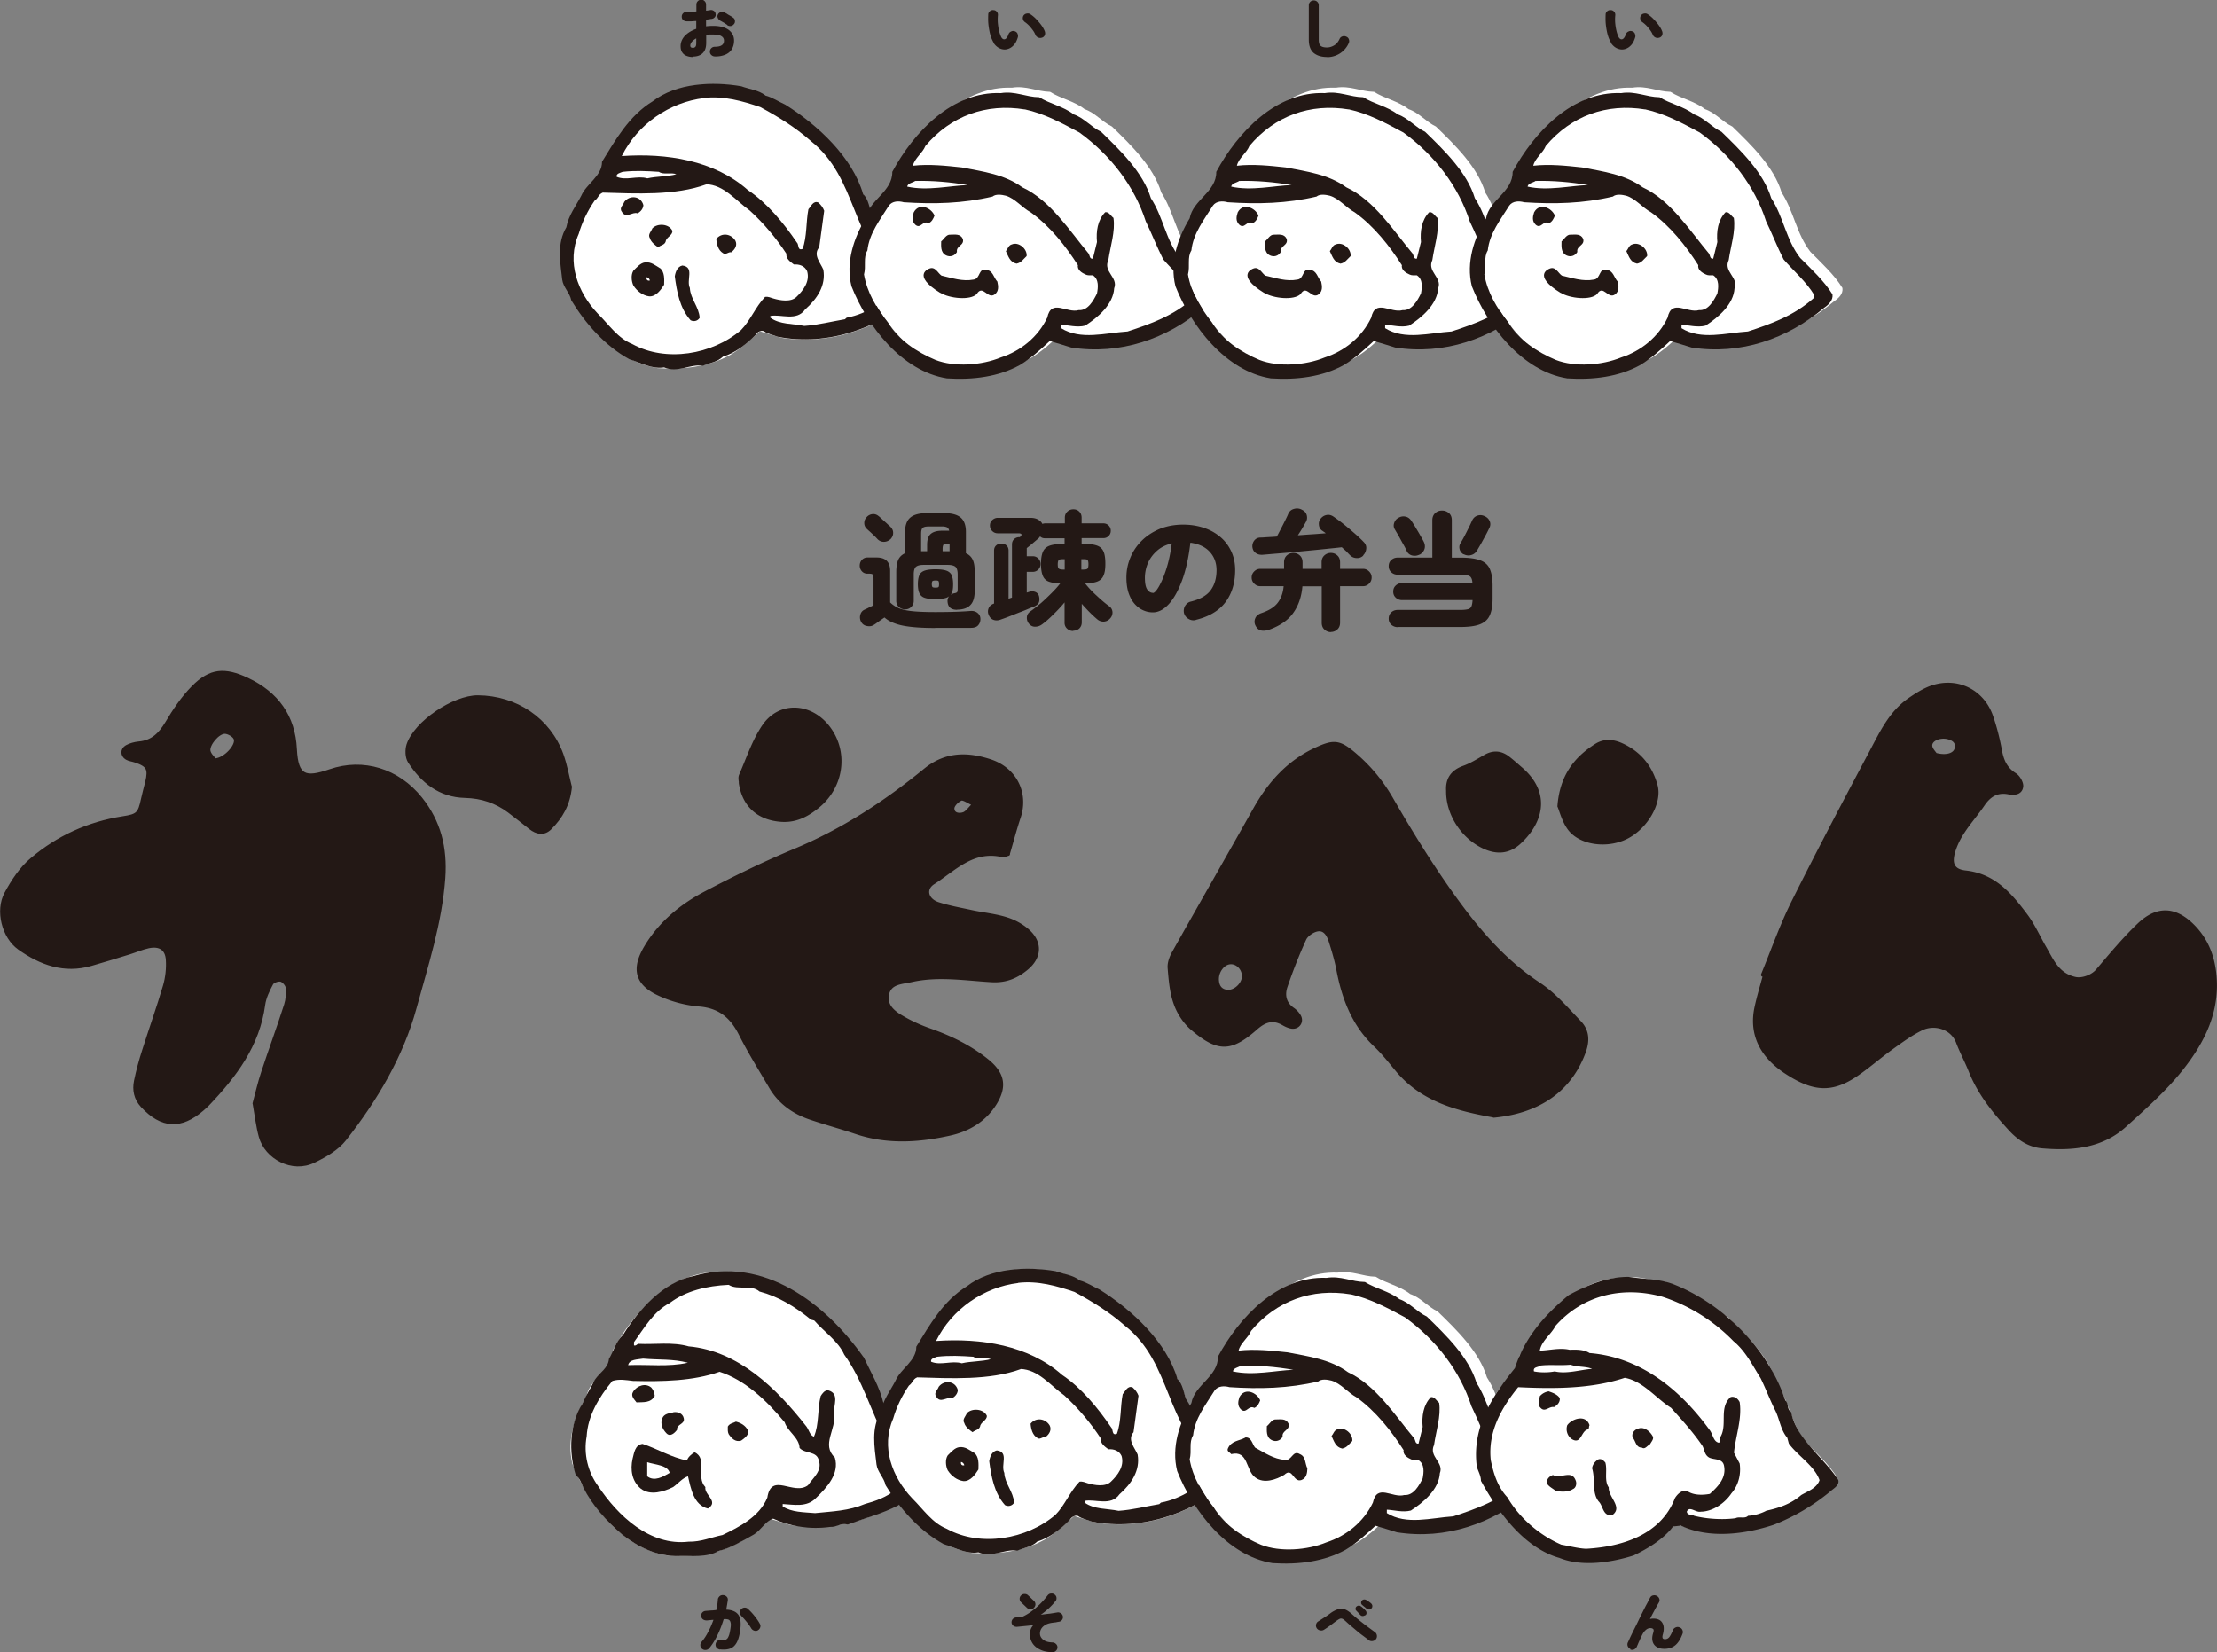 <svg id="_レイヤー_2" xmlns="http://www.w3.org/2000/svg" viewBox="0 0 155.96 116.23"><rect x="0" y="0" width="155.96" height="116.23" fill="#808080" stroke="none"/><defs><style>.cls-1{fill:#231815}.cls-4{fill:#fff}</style></defs><g id="_レイヤー_1-2"><path class="cls-1" d="M50.64 116.05a.38.38 0 01-.23-.13c-.06-.07-.08-.16-.07-.25s.06-.17.13-.23c.08-.06.16-.08.26-.07.1.01.18.01.25 0 .07 0 .13-.04.18-.09.05-.05.09-.14.13-.25.04-.12.07-.28.1-.48.03-.19.03-.33 0-.42-.02-.09-.07-.16-.15-.19-.08-.03-.19-.04-.33-.03-.12.39-.26.76-.44 1.13s-.37.67-.58.92c-.06.07-.14.11-.23.12s-.18-.01-.26-.07a.304.304 0 01-.13-.23c-.01-.09.01-.18.07-.25.17-.2.33-.43.47-.71.15-.27.27-.56.38-.86-.08 0-.16.01-.24.02-.08 0-.16.02-.23.02-.1 0-.18-.02-.26-.07a.304.304 0 01-.13-.23c-.01-.09.01-.18.07-.25.06-.07.14-.11.24-.12l.37-.03c.13 0 .25-.02.38-.03.03-.12.05-.25.07-.37.02-.12.03-.24.04-.36 0-.09.05-.17.12-.24a.33.33 0 01.25-.08c.1 0 .18.04.25.11s.09.15.08.25c-.03.21-.07.43-.11.66.41.02.69.14.85.36.15.22.2.56.14 1.03-.05.39-.13.7-.25.92-.12.22-.27.36-.46.43s-.43.09-.71.06zm2.69-1.36c-.08.05-.17.06-.27.03a.375.375 0 01-.21-.16c-.05-.09-.12-.19-.2-.3-.08-.11-.17-.21-.25-.31-.09-.1-.17-.19-.24-.26a.381.381 0 01-.11-.24c0-.09.02-.17.09-.24a.336.336 0 01.49-.01c.16.15.32.32.46.5s.27.36.36.53c.05.08.06.17.03.26s-.08.16-.17.2zm20.69 1.54c-.34 0-.62-.06-.86-.18-.23-.11-.41-.26-.53-.45-.12-.19-.18-.4-.18-.64s.08-.45.24-.63c-.23.03-.44.05-.65.07-.21.02-.38.04-.51.05-.09 0-.18-.02-.25-.08a.325.325 0 01-.12-.22c0-.09.02-.17.08-.24s.14-.11.23-.12c.14 0 .29-.02.44-.04.23-.11.46-.24.68-.41.22-.16.42-.34.61-.53s.35-.38.49-.56c.06-.08.13-.13.23-.14.1-.01.18 0 .26.06s.13.13.14.22 0 .18-.07.25c-.13.17-.28.33-.46.5-.18.16-.37.32-.57.46.23-.03.45-.06.65-.08.2-.03.37-.06.5-.08.09-.02.17 0 .25.05a.322.322 0 01.1.46c-.05.08-.12.12-.21.14-.07.01-.14.02-.21.04l-.25.03c-.22.03-.39.08-.52.16s-.22.17-.28.27c-.06.1-.09.22-.09.33 0 .18.08.32.23.44.15.12.37.18.65.19.1 0 .18.04.25.11a.325.325 0 01-.01.48c-.07.07-.15.1-.25.09zm-1.78-3.12l-.41-.39c-.07-.07-.1-.15-.1-.24s.03-.17.1-.24c.07-.07.15-.1.25-.1s.18.03.25.1l.41.39c.07.07.1.15.1.24s-.04.17-.1.24c-.07.07-.15.1-.25.1s-.18-.03-.25-.1zm24.06 2.28c-.15-.11-.32-.24-.51-.38s-.37-.3-.56-.46c-.19-.16-.37-.31-.53-.46-.11-.1-.19-.17-.26-.2a.233.233 0 00-.2 0c-.07.03-.16.09-.28.18-.15.11-.29.22-.43.32s-.27.19-.4.27c-.08.05-.17.06-.27.04a.362.362 0 01-.23-.15c-.05-.08-.07-.17-.05-.26.02-.09.07-.17.15-.22l.42-.27c.17-.11.32-.21.46-.32a2 2 0 01.52-.27c.16-.05.32-.04.47.01.16.06.32.17.5.33.16.14.33.29.52.44.19.15.38.3.58.45l.52.38c.08.06.12.13.14.23.01.09 0 .18-.06.26-.06.08-.13.12-.23.14-.1.02-.19 0-.27-.05zm-.26-1.76s-.1.06-.17.06-.12-.02-.17-.07c-.03-.03-.08-.08-.14-.15s-.12-.12-.16-.17a.148.148 0 01-.04-.13c0-.06.02-.11.07-.15a.26.26 0 01.14-.06c.06 0 .11 0 .15.04.05.03.11.08.18.14.07.06.12.12.17.17.04.05.06.1.06.17 0 .06-.03.12-.08.16zm.11-.44s-.08-.08-.16-.14-.13-.11-.18-.15a.226.226 0 01-.06-.13c0-.06.01-.11.05-.16.03-.04.07-.06.13-.08.05-.01.11 0 .16.02.05.03.12.07.19.12s.14.1.19.15c.04.05.07.1.07.16s-.01.12-.06.17c-.04.05-.09.08-.16.08s-.12-.01-.18-.06zm18.55 2.82a.354.354 0 01-.19-.19.335.335 0 010-.26c.06-.12.12-.26.2-.43s.17-.35.27-.55.2-.4.3-.61.2-.41.3-.61.19-.38.28-.54c.09-.17.16-.31.22-.42.04-.08.11-.14.21-.16s.18-.01.27.04c.08.05.14.11.17.21.03.09.01.18-.04.26a22.857 22.857 0 00-.62 1.15c.08-.02.15-.03.23-.03.31 0 .52.1.64.3s.13.47.04.8c-.04.13-.04.22-.02.27s.08.08.16.08c.06 0 .12-.01.18-.04s.12-.08.18-.18c.06-.09.13-.23.21-.42.03-.09.1-.15.19-.19.09-.04.18-.04.27 0 .09.03.16.09.2.18.04.09.05.18.01.27-.13.36-.3.63-.5.8s-.46.26-.78.26c-.21 0-.39-.04-.53-.13a.627.627 0 01-.29-.38c-.05-.17-.04-.37.04-.62.04-.13.04-.22 0-.26s-.1-.07-.2-.07c-.11 0-.22.04-.32.13-.11.09-.2.22-.29.41-.01.03-.04.08-.07.15-.04.07-.07.15-.11.24-.04.08-.07.16-.1.23s-.05.11-.06.14c-.04.09-.11.16-.19.2s-.18.05-.28 0z"/><path class="cls-4" d="M53.36 89.79c.77.49 1.69.64 2.43 1.22.71.23 1.24.9 1.92 1.21 1.35 1.31 2.93 2.84 3.48 4.64.86 1.32 1.04 2.91 2.03 4.18.74.75 1.69 1.62 2.25 2.54.05.41-.27.72-.58.93-2.58 2.17-5.86 3.32-9.27 2.78-.5-.15-1-.31-1.51-.46-.67.62-1.3 1.2-2.08 1.67-1.49.83-3.29 1.05-5.1.93-3.16-.51-5.57-3.66-6.66-6.44-.42-1.67.16-3.37.99-4.75.22-1.29 1.87-1.84 1.85-3.24 1.49-2.76 4.2-5.64 7.59-5.51 1-.16 1.75.27 2.67.29"/><path class="cls-1" d="M60.75 95.46c.5 1.08 1.13 2.1 1.4 3.26.38.49.44 1.12.76 1.64.71 1.21 2.03 2 2.74 3.21-.11.78-.87 1.08-1.4 1.57-.31.25-.78.43-1.05.76-1.13.59-2.36.91-3.56 1.35-.49-.12-.79.2-1.23.17-1.43.2-2.83-.03-4.02-.58-.51.14-.86.81-1.35 1.11-.81.45-1.6.96-2.51 1.17-.79.47-1.9.32-2.79.35-1.48.04-2.81-.6-3.97-1.51-1.09-.93-2.1-2.05-2.74-3.32-.14-.31-.23-.63-.53-.87-.51-1.63-.43-3.6.47-5.02.25-.58.6-1.12.88-1.69.37-.53.93-.81.99-1.46.34-.57.47-1.21.99-1.69 1.12-1.81 2.86-3.72 4.96-4.14 4.93-1.43 9.27 1.91 11.96 5.71m-9.5-5.09c-1.52.07-3 .42-4.14 1.28-1.13.59-1.8 1.77-2.51 2.75v.23c.14.05.2-.07.29-.11 1.18.06 2.41-.15 3.56.18 3.47.31 6.17 2.93 8.29 5.65.17.24.24.62.52.7.37-.86.24-1.94.47-2.85.11-.18.28-.43.53-.41.83.23.36 1.05.41 1.64.19 1.1-.92 2.17.06 3.09.34 1.13-.55 2.1-1.34 2.86-.64.66-1.56.45-2.33.41v.17c.65.42 1.47.4 2.28.47 1.27-.13 2.37-.16 3.5-.64.77-.21 1.52-.48 2.16-1 .43-.48 1.35-.48 1.35-1.28l-2.04-2.28c-1.06-1.95-1.6-4.12-2.92-5.95-.43-.96-1.4-1.59-2.11-2.4l-.23-.06c-1.11-.91-2.29-1.63-3.62-1.98-.57-.51-1.53-.08-2.15-.46m-6.04 5.18c-.39.07-.97.04-1.05.46 1.39-.06 2.83.14 4.2-.17-1.05-.28-2.03-.19-3.15-.29m5.37.93c-1.85.65-4.01.69-6.07.64-.51-.06-.96-.15-1.46 0-.96 1.16-1.73 2.46-1.81 3.9-.23 1.23.09 2.52.81 3.5 1.38 2.08 3.64 4.23 6.36 3.91.88.02 1.6-.31 2.39-.47 1.18-.57 2.6-1.29 3.15-2.63.28-1.84 1.85-.11 2.86-.87.36-.53 1.02-1.02.76-1.75-.14-.67-.95-.45-1.35-.87-.03-.74-.84-1.15-1.05-1.81-1.28-1.55-2.81-2.99-4.6-3.56m-6.06 1.41c-.19.29.07.53.24.75.48-.03 1 .06 1.28-.46-.02-.22-.1-.42-.24-.58-.39-.34-1-.16-1.28.29m2.8 1.46c-.28.06-.62.09-.75.41-.16.39.02.77.29 1.05.26.28.57 0 .75-.24-.05-.41.58-.38.47-.82-.07-.33-.42-.48-.76-.41m4.44.65c-.19.11-.44.11-.58.35 0 .19-.02.37.06.53.19.28.46.59.88.46.23-.16.62-.45.46-.75-.17-.32-.49-.5-.81-.58"/><path class="cls-1" d="M48.33 102.75c.06-.24.32-.45.53-.58.95.44.07 1.74.76 2.45-.09.56.98 1.01.18 1.51-1-.24-1.2-1.41-1.4-2.27-.4.13-.69.51-1.05.76-.65.32-1.6.63-2.27.11-.63-.52-.75-1.33-.58-2.1.11-.4.16-.98.7-1.05 1.07.35 2.02.96 3.15 1.17m-2.82.12v.99c.51.4 1.13.02 1.58-.24-.13-.55-1.03-.57-1.58-.75"/><path class="cls-4" d="M74.79 89.61c.77.49 1.69.64 2.43 1.21.71.23 1.24.9 1.92 1.22 1.35 1.31 2.93 2.84 3.48 4.64.86 1.32 1.04 2.91 2.03 4.18.74.75 1.69 1.62 2.26 2.54.05.41-.27.73-.58.93-2.58 2.18-5.86 3.32-9.27 2.78-.5-.15-1-.3-1.5-.46-.67.62-1.3 1.2-2.08 1.67-1.49.83-3.29 1.05-5.1.93-3.16-.51-5.57-3.66-6.67-6.44-.42-1.67.16-3.37.99-4.75.23-1.3 1.88-1.84 1.85-3.24 1.49-2.76 4.19-5.64 7.59-5.51 1-.16 1.75.27 2.67.29"/><path class="cls-1" d="M75.95 90.08c.5.13.93.43 1.4.64 2.3 1.44 4.73 3.71 5.48 6.3.39.36.42.97.64 1.46.45.63.5 1.42.99 2.04.93 1 1.82 1.87 2.51 2.97l-.12.35c-2.7 2.63-6.54 3.9-10.03 3.21-.33-.13-.7-.19-.99-.4-.26-.07-.48.11-.58.29-.62.62-1.42 1.26-2.28 1.51-.4.39-.93.43-1.4.64-.92-.13-1.79.52-2.74.12-.88.14-1.66-.34-2.45-.58-1.7-.93-3.09-2.51-4.08-4.14-.11-.54-.57-.92-.64-1.46-.15-1.26-.38-2.54.29-3.68.15-.83.67-1.49 1.05-2.22.36-.84 1.47-1.39 1.46-2.39.93-1.51 1.9-3.24 3.56-4.25 1.68-1.3 4.23-1.41 6.24-1.06.57.21 1.2.26 1.69.64m-4.32.19c-2.41.29-4.66 1.82-5.78 4.08 3.16-.22 6.51.3 8.87 2.39 1.34.89 2.54 2.35 3.44 3.68.17.14.03.61.41.46.32-.86.23-1.88.41-2.79.18-.19.34-.63.7-.47.19.17.33.36.41.58l-.35 2.57c-.46.53.09 1.09.29 1.57.19 1.12-.43 2.05-1.28 2.8-.6.86-1.71.31-2.45.46v.12c.67.49 1.58.41 2.39.58.99-.07 1.91-.31 2.86-.47l.12-.11c1.5-.27 2.71-1.22 3.96-2.1.13-.36-.23-.51-.35-.76-3.33-2.55-2.82-6.95-6.13-9.57-1.11-.98-2.32-1.72-3.56-2.39-1.24-.42-2.56-.8-3.97-.64m-3.14 5.2c-.9-.06-1.67-.1-2.56 0-.16.07-.47.12-.42.35.68.29 1.44-.1 2.16.11.66-.15 1.43-.12 2.04-.29-.37-.15-.89.06-1.23-.17m3.34.87c-2.18.8-4.97.65-7.29.58-.32.14-.29.37-.58.58-.49.72-.87 1.5-1.11 2.33-.87 1.98-.07 4.12 1.34 5.6.79.78 1.4 1.73 2.44 2.15 2.35 1.29 5.61.75 7.64-.99.67-.68 1-1.61 1.69-2.33.23-.04.39.06.58.11.47.14 1.23.28 1.63-.11.48-.46.96-1.09.75-1.81-.17-.37-.54-.5-.93-.47-.24-.18-.58-.41-.53-.76-.7-1.07-1.57-2.12-2.57-3.03-.99-.71-1.82-1.82-3.09-1.86m-5.74 1.24c-.06.23-.38.43-.18.7.28.53.77-.02 1.11.12.22-.11.4-.33.41-.58-.18-.66-.97-.72-1.34-.23m1.98 1.85c-.08.23-.35.45-.18.71.07.26.36.49.58.64.17-.16.45-.15.53-.41.03-.3.5-.43.47-.75-.23-.5-1.05-.55-1.4-.18m4.48.75c.03.38.14.79.47.99.19.16.36-.1.58-.06.27-.2.45-.51.29-.82-.29-.48-.96-.6-1.35-.11m-2.37 1.87c-.35.08-.48.45-.53.76.14 1.05.34 2.23 1.11 3.09.22.12.5.06.64-.17-.05-.78-.65-1.33-.69-2.1-.27-.57.35-1.47-.53-1.58"/><path class="cls-1" d="M68.54 102.21c.34.28.3.8.29 1.17-.22.35-.57.85-1.05.82-.45-.06-.85-.36-1.11-.76-.14-.29-.19-.76 0-1.05.25-.24.49-.54.82-.58.43-.05.73.22 1.05.41m-.93.63c-.05.16.07.29.23.23-.05-.14-.1-.19-.23-.23"/><path class="cls-4" d="M96.78 89.82c.77.49 1.69.64 2.43 1.22.71.23 1.24.9 1.92 1.22 1.35 1.31 2.93 2.84 3.47 4.64.86 1.32 1.04 2.91 2.03 4.18.74.75 1.69 1.62 2.25 2.54.06.41-.26.72-.58.93-2.57 2.17-5.86 3.32-9.27 2.78-.5-.15-1-.31-1.51-.46-.67.62-1.3 1.2-2.08 1.67-1.49.83-3.29 1.05-5.1.93-3.15-.51-5.57-3.66-6.67-6.44-.42-1.67.16-3.37.99-4.75.22-1.3 1.87-1.84 1.85-3.24 1.49-2.76 4.19-5.64 7.59-5.51 1-.16 1.75.27 2.67.29"/><path class="cls-1" d="M96 90.18c.78.49 1.7.64 2.45 1.22.71.24 1.25.91 1.92 1.22 1.36 1.32 2.95 2.86 3.5 4.67.87 1.33 1.04 2.93 2.04 4.21.75.75 1.7 1.63 2.27 2.56.06.41-.27.73-.58.94-2.59 2.19-5.9 3.34-9.33 2.8-.5-.16-1-.31-1.51-.46-.67.62-1.31 1.21-2.1 1.69-1.5.83-3.31 1.06-5.14.94-3.18-.51-5.61-3.69-6.71-6.48-.42-1.68.16-3.4 1-4.78.23-1.3 1.89-1.86 1.87-3.27 1.5-2.78 4.22-5.68 7.64-5.54 1-.16 1.76.28 2.69.29m-1 .87c-2.72-.45-5.22.45-7 2.57-.2.5-.76.86-.88 1.39 1.15-.13 2.33 0 3.44.12 1.49.29 3.02.49 4.26 1.4 1.97.91 3.33 3.07 4.67 4.67.07.12.06.39.29.35l.29-1.17c-.07-.74.04-1.55.58-2.1.26-.04.39.26.58.4.14.95-.22 1.99-.36 2.97-.39.81.71 1.22.41 1.98-.07 1.14-1.14 2.05-2.04 2.63-.57.15-1.2-.04-1.69-.06v.24c1.38.86 3.11.33 4.67.23 1.64-.53 3.25-1.12 4.61-2.33l.06-.23c-.57-.95-1.44-1.68-2.16-2.51-.45-.88-.8-1.8-1.23-2.68-.79-2.45-2.45-4.64-4.67-6.25-1.23-.66-2.46-1.33-3.85-1.63m-7.68 5.02c-.19.14-.54.16-.58.41 1.42.32 3.01-.07 4.25-.11-1.2-.21-2.49-.32-3.67-.29m6.36 1.05c-.28-.07-.7-.14-.94.06-2.08.49-4.12.54-6.24.4-.35-.1-.81-.1-1.05.24-.62 1-1.38 1.94-1.51 3.15-.31.51-.08 1.09-.24 1.69.22 1.27.87 2.36 1.69 3.38.7 1.22 2.07 2.1 3.33 2.63 1.35.53 3.27.38 4.6-.17 1.39-.45 2.62-1.43 3.27-2.8.29-1.37 1.37-.29 2.21-.53.66.05 1.05-.69 1.29-1.17.08-.42.15-1-.29-1.28-.19 0-.37.02-.52-.06-.23-.1-.6-.32-.53-.65-.86-1.34-1.95-2.74-3.32-3.72-.61-.33-1.09-.97-1.75-1.17m-6.48 1.16c-.1.3-.16.62.12.88.38.31.51-.34.93-.12.22-.09.33-.32.41-.53-.22-.55-1.08-.94-1.46-.23m2.57 1.57c-.29-.03-.46.35-.64.47 0 .3-.07.79.35.99.27.13.59.05.76-.24-.08-.45.55-.45.41-.93-.18-.37-.54-.29-.88-.29m4.31.7c-.22.07-.27.32-.4.47.18.37.28.78.75.88.34-.07.45-.29.71-.53.06-.51-.57-1.04-1.05-.82m-6.48.58c-.42.23-.99.22-1.22.76-.1.21.14.27.23.4 1.22-.29 1.01 1.14 1.69 1.64.61.47 1.48.15 2.04-.18.61-.58.62.58 1.22.36.35-.14.4-.49.41-.82-.18-.33-.09-.82-.53-1-.51-.31-.56.49-1.05.41-.8-.06-1.43-.51-2.1-.87-.2-.24-.25-.76-.7-.71"/><path class="cls-4" d="M117.15 90.18c.78.49 1.69.64 2.43 1.22.71.23 1.24.9 1.92 1.22 1.35 1.31 2.93 2.84 3.48 4.64.86 1.32 1.04 2.92 2.03 4.18.74.75 1.69 1.62 2.25 2.54.05.41-.27.73-.58.93-2.58 2.17-5.86 3.31-9.28 2.78-.5-.15-1-.31-1.5-.46-.67.62-1.31 1.2-2.09 1.67-1.49.83-3.29 1.06-5.1.93-3.16-.51-5.57-3.66-6.67-6.44-.42-1.67.16-3.37.99-4.75.23-1.3 1.87-1.84 1.85-3.24 1.49-2.76 4.19-5.64 7.59-5.51 1-.16 1.75.27 2.67.29"/><path class="cls-1" d="M117.6 90.3c3.55 1.35 6.81 4.6 7.99 8.22.26.22.09.62.41.82.36 1.9 2.31 3.2 3.32 4.78.1.39-.36.61-.58.82a14.622 14.622 0 01-3.96 2.33c-2.02.67-4.54 1-6.54.06l-.53.06c-.77.96-1.79 1.55-2.79 2.04-1.55.49-3.61.82-5.2.18-2.5-.71-4.32-3.2-5.54-5.43 0-.36-.19-.66-.29-.99-.36-2.76 1.06-4.93 2.68-6.94.66-2.06 1.98-3.65 3.79-5.14 1.29-.69 2.69-1.29 4.2-1.28 1.01.15 2.09.14 3.03.47m4.38 4.08a12.331 12.331 0 00-5.02-3.15c-2.83-.78-5.6-.11-7.52 2.04-.31.61-.99 1.06-1.11 1.75.7-.02 1.4-.22 2.1-.06.5-.02 1.01-.02 1.4.23 3.51.28 6.32 2.48 8.46 5.43.22.29.25.81.64.88.11-.08.04-.24.07-.35.58-.87-.11-2.09.75-2.86.3-.09.53.13.64.35.18 1.17-.28 2.37-.4 3.56l.4.76c.11.75-.08 1.53-.58 2.1-.49.73-1.34 1.28-2.15 1.29-.37.08-.8-.44-.99 0 .05.27.35.19.52.29.9.23 2.02.29 2.91.17.26-.14.66.06.88-.17.46-.03.9-.15 1.29-.36.89-.19 1.74-.48 2.45-1.1.46-.27 1.1-.48 1.29-1.05-.36-1.01-1.51-1.69-2.16-2.57l-.11-.41c-.46-.54-.53-1.25-.82-1.87-.39-.76-.68-1.56-1.06-2.33-.56-.87-.99-1.81-1.86-2.56m-11.51 1.62c-.75.07-1.43-.02-2.11.06-.15.14-.54.07-.46.41.45.09 1.01.09 1.46 0 .84.2 1.8-.12 2.63-.18-.47-.19-1.04-.11-1.51-.29m3.78.93c-2.28.75-4.83.78-7.47.65-1.17 1.44-2.14 3.13-1.93 5.13.2.96.48 1.88 1.17 2.62.86 1.48 2.29 2.68 3.79 3.33.58.1 1.21.27 1.75.29 2.52-.14 5.26-.98 6.25-3.57.17-.27.45-.55.82-.52.44.33 1.09.33 1.63.23.53-.48 1.18-1.1 1-1.98-.1-.54-.7-.4-1.05-.58-.34-.2-.31-.54-.47-.82-.65-.96-1.42-1.8-2.21-2.68-1.02-.63-1.98-1.9-3.27-2.11m-5.32.95c-.24.04-.46.14-.64.35-.03.29-.2.57.06.82.31.33.59-.13.94-.06.22-.12.45-.35.4-.64-.16-.24-.48-.37-.76-.46m1.29 2.38c-.12.36.02.79.35.99.65.37.62-.61 1.11-.7.1-.07.05-.21.11-.29-.26-.81-1.27-.44-1.57 0m5.01.23c-.25.06-.52.32-.4.64.21.24.22.71.64.7.22.16.39-.15.58-.24.09-.18.3-.38.17-.58-.2-.35-.61-.66-.99-.52m-2.8 2.16c-.24.13-.43.37-.46.64.24.75-.04 1.7.46 2.33.33.31.3 1.13 1 .93.69-.55-.32-1.23-.29-1.92-.34-.48-.08-1.21-.24-1.75-.13-.14-.26-.28-.47-.23m-3.21 1.11c-.24.07-.52.32-.4.64.17.22.39.31.58.47.39.09.89.1 1.22-.12.23-.09.29-.42.18-.64-.29-.73-1.05-.06-1.58-.35M48.73 4.01c-.16 0-.3-.03-.43-.08s-.23-.13-.31-.25-.11-.26-.11-.44c0-.26.1-.5.29-.71.2-.21.47-.38.81-.5v-.55c-.12 0-.24.02-.35.02h-.32c-.1 0-.18-.03-.25-.09s-.1-.14-.1-.24.03-.17.1-.24.15-.1.25-.1.21 0 .33-.01c.12 0 .24 0 .35-.02V.32c0-.09.03-.17.1-.24.07-.07.15-.1.24-.1s.18.03.24.1c.07.07.1.15.1.24v.43s.1-.01.15-.02c.05 0 .09-.01.13-.02.1-.02.18 0 .26.05s.12.12.13.21c.02.09 0 .18-.06.24-.06.07-.13.11-.23.12-.06 0-.12.02-.18.03-.06 0-.13.02-.2.02v.47c.16-.02.33-.03.5-.03.3 0 .56.04.78.12.22.08.39.2.51.36s.18.34.18.56c0 .24-.06.44-.16.61-.11.17-.27.3-.47.38s-.44.13-.72.12c-.1 0-.18-.04-.25-.1a.325.325 0 01-.1-.24c0-.09.03-.17.1-.24.07-.07.15-.1.25-.1.43 0 .64-.14.64-.43 0-.14-.06-.24-.19-.32-.13-.08-.32-.11-.58-.11h-.25c-.08 0-.16.01-.23.03V3c0 .34-.08.58-.25.74-.16.16-.4.24-.69.24zm0-.64c.07 0 .13-.02.18-.07.05-.04.07-.14.07-.28V2.7c-.13.07-.23.15-.31.24-.07.09-.11.18-.11.27 0 .05.02.09.04.11.03.03.07.04.12.04zm2.44-1.61c-.07-.05-.15-.1-.24-.16l-.25-.14a.414.414 0 01-.18-.19.275.275 0 010-.25.32.32 0 01.21-.17c.09-.02.18-.02.26.03.06.03.13.06.2.11s.15.09.22.13c.07.04.13.08.18.12.08.05.12.12.13.21.01.09 0 .17-.07.25-.06.07-.13.12-.22.13a.361.361 0 01-.25-.06zM69.9 3a2.25 2.25 0 01-.23-.54c-.06-.21-.1-.44-.13-.68s-.03-.5-.02-.76c0-.09.04-.17.11-.23s.15-.09.25-.08c.1 0 .18.04.24.11s.09.15.08.25c-.02.21-.02.41 0 .6.02.2.05.37.09.53.04.16.09.29.14.4.07.13.16.19.26.16s.18-.14.25-.34c.03-.09.09-.16.18-.2.09-.05.17-.05.27-.02.09.03.16.09.19.17s.05.17.02.26c-.08.26-.18.45-.33.59a.87.87 0 01-.47.25c-.17.03-.33 0-.5-.08-.16-.08-.3-.21-.41-.38zm3.4-.35c-.09.03-.18.03-.27-.01a.354.354 0 01-.19-.19c-.04-.1-.1-.21-.18-.32s-.17-.22-.26-.32c-.1-.1-.19-.18-.29-.25a.344.344 0 01-.1-.48c.06-.07.13-.12.23-.13.09-.02.18 0 .26.06.15.1.29.22.42.36s.25.28.35.42c.1.14.18.28.23.42.03.09.03.17 0 .26a.3.3 0 01-.2.18zm20.06 1.36c-.41 0-.72-.1-.95-.29-.22-.19-.34-.5-.34-.92V.37c0-.09.03-.17.1-.24.07-.07.15-.1.25-.1s.18.03.25.1.1.15.1.24V2.8c0 .2.04.34.13.42.09.08.24.12.45.12.17 0 .33-.05.49-.14.16-.09.3-.25.4-.47.04-.09.11-.14.2-.17.09-.03.18-.02.27.02.09.04.15.1.18.19s.03.17-.01.26a1.635 1.635 0 01-.9.87c-.2.08-.41.12-.63.12zM113.33 3a2.25 2.25 0 01-.23-.54c-.06-.21-.1-.44-.13-.68s-.03-.5-.02-.76c0-.09.04-.17.11-.23s.15-.09.25-.08c.1 0 .18.04.24.11s.09.15.08.25c-.02.21-.02.41 0 .6.02.2.05.37.09.53.04.16.09.29.14.4.07.13.16.19.26.16s.18-.14.25-.34c.03-.09.09-.16.18-.2.09-.05.17-.05.27-.02.09.03.16.09.19.17s.05.17.02.26c-.08.26-.18.45-.33.59a.87.87 0 01-.47.25c-.17.03-.33 0-.5-.08-.16-.08-.3-.21-.41-.38zm3.4-.35c-.09.03-.18.03-.27-.01a.354.354 0 01-.19-.19c-.04-.1-.1-.21-.18-.32s-.17-.22-.26-.32c-.1-.1-.19-.18-.29-.25a.344.344 0 01-.1-.48c.06-.07.13-.12.23-.13.09-.02.18 0 .26.06.15.1.29.22.42.36s.25.28.35.42c.1.14.18.28.23.42.03.09.03.17 0 .26a.3.3 0 01-.2.18z"/><path class="cls-4" d="M52.68 6.26c.77.49 1.69.64 2.43 1.21.71.23 1.24.9 1.92 1.22 1.35 1.31 2.93 2.84 3.48 4.64.86 1.32 1.04 2.91 2.03 4.18.74.75 1.69 1.62 2.26 2.54.05.41-.27.73-.58.93-2.58 2.18-5.86 3.32-9.27 2.78-.5-.15-1-.3-1.5-.46-.67.62-1.3 1.2-2.08 1.67-1.49.83-3.29 1.05-5.1.93-3.16-.51-5.57-3.66-6.67-6.44-.42-1.67.16-3.37.99-4.75.23-1.3 1.88-1.84 1.85-3.24 1.49-2.76 4.19-5.64 7.59-5.51 1-.16 1.75.27 2.67.29"/><path class="cls-1" d="M53.84 6.72c.5.13.93.43 1.4.64 2.3 1.44 4.73 3.71 5.48 6.3.39.36.42.97.64 1.46.45.63.5 1.42.99 2.04.93 1 1.82 1.87 2.51 2.97l-.12.35c-2.7 2.63-6.54 3.9-10.03 3.21-.33-.13-.7-.19-.99-.4-.26-.07-.48.11-.58.29-.62.62-1.42 1.26-2.28 1.51-.4.39-.93.43-1.4.64-.92-.13-1.79.52-2.74.12-.88.14-1.66-.34-2.45-.58-1.7-.93-3.09-2.51-4.08-4.14-.11-.54-.57-.92-.64-1.46-.15-1.26-.38-2.54.29-3.68.15-.83.67-1.49 1.05-2.22.36-.84 1.47-1.39 1.46-2.39.93-1.51 1.9-3.24 3.56-4.25 1.68-1.3 4.23-1.41 6.24-1.06.57.21 1.2.26 1.69.64m-4.32.19c-2.41.29-4.66 1.82-5.78 4.08 3.16-.22 6.51.3 8.87 2.39 1.34.89 2.54 2.35 3.44 3.68.17.14.03.61.41.46.32-.86.23-1.88.41-2.79.18-.19.34-.63.7-.47.19.17.33.36.41.58l-.35 2.57c-.46.53.09 1.09.29 1.57.19 1.12-.43 2.05-1.28 2.8-.6.86-1.71.31-2.45.46v.12c.67.49 1.58.41 2.39.58.99-.07 1.91-.31 2.86-.47l.12-.11c1.5-.27 2.71-1.22 3.96-2.1.13-.36-.23-.51-.35-.76-3.33-2.55-2.82-6.95-6.13-9.57-1.11-.98-2.32-1.72-3.56-2.39-1.24-.42-2.56-.8-3.97-.64m-3.15 5.2c-.9-.06-1.67-.1-2.56 0-.16.07-.47.12-.42.35.68.29 1.44-.1 2.16.11.66-.15 1.43-.12 2.04-.29-.37-.15-.89.06-1.23-.17m3.34.88c-2.18.8-4.97.65-7.29.58-.32.14-.29.37-.58.58-.49.72-.87 1.5-1.11 2.33-.87 1.98-.07 4.12 1.34 5.6.79.78 1.4 1.73 2.44 2.15 2.35 1.29 5.61.75 7.64-.99.67-.68 1-1.61 1.69-2.33.23-.04.39.06.58.11.47.14 1.23.28 1.63-.11.48-.46.96-1.09.75-1.81-.17-.37-.54-.5-.93-.47-.24-.18-.58-.41-.53-.76-.7-1.07-1.57-2.12-2.57-3.03-.99-.71-1.82-1.82-3.09-1.86m-5.74 1.23c-.06.23-.38.43-.18.7.28.53.77-.02 1.11.12.22-.11.4-.33.41-.58-.18-.66-.97-.72-1.34-.23m1.98 1.85c-.08.23-.35.45-.18.71.07.26.36.49.58.64.17-.16.45-.15.53-.41.03-.3.5-.43.47-.75-.23-.5-1.05-.55-1.4-.18m4.49.76c.03.38.14.79.47.99.19.16.36-.1.58-.06.27-.2.45-.51.29-.82-.29-.48-.96-.6-1.35-.11M48 18.68c-.35.08-.48.45-.53.76.14 1.05.34 2.23 1.11 3.09.22.12.5.06.64-.17-.05-.78-.65-1.33-.69-2.1-.27-.57.35-1.47-.53-1.58"/><path class="cls-1" d="M46.43 18.86c.34.28.3.8.29 1.17-.22.35-.57.85-1.05.82-.45-.06-.85-.36-1.11-.76-.14-.29-.19-.76 0-1.05.25-.24.49-.54.82-.58.43-.05.73.22 1.05.41m-.94.63c-.05.16.07.29.23.23-.05-.14-.1-.19-.23-.23"/><path class="cls-4" d="M73.87 6.46c.77.49 1.69.64 2.43 1.22.71.23 1.24.9 1.92 1.22 1.35 1.31 2.93 2.84 3.47 4.64.86 1.32 1.04 2.91 2.03 4.18.74.75 1.69 1.62 2.25 2.54.06.41-.26.72-.58.93-2.57 2.17-5.86 3.32-9.27 2.78-.5-.15-1-.31-1.51-.46-.67.62-1.3 1.2-2.08 1.67-1.49.83-3.29 1.05-5.1.93-3.15-.51-5.57-3.66-6.67-6.44-.42-1.67.16-3.37.99-4.75.22-1.3 1.87-1.84 1.85-3.24 1.49-2.76 4.19-5.64 7.59-5.51 1-.16 1.75.27 2.67.29"/><path class="cls-1" d="M73.09 6.83c.78.49 1.7.64 2.45 1.22.71.24 1.25.91 1.92 1.22 1.36 1.32 2.95 2.86 3.5 4.67.87 1.33 1.04 2.93 2.04 4.21.75.75 1.7 1.63 2.27 2.56.06.41-.27.73-.58.94-2.59 2.19-5.9 3.34-9.33 2.8-.5-.16-1-.31-1.51-.46-.67.62-1.31 1.21-2.1 1.69-1.5.83-3.31 1.06-5.14.94-3.18-.51-5.61-3.69-6.71-6.48-.42-1.68.16-3.4 1-4.78.23-1.3 1.89-1.86 1.87-3.27 1.5-2.78 4.22-5.68 7.64-5.54 1-.16 1.76.28 2.69.29m-1 .86c-2.72-.45-5.22.45-7 2.57-.2.5-.76.86-.88 1.39 1.15-.13 2.33 0 3.44.12 1.49.29 3.02.49 4.26 1.4 1.97.91 3.33 3.07 4.67 4.67.07.12.06.39.29.35l.29-1.17c-.07-.74.04-1.55.58-2.1.26-.04.39.26.58.4.14.95-.22 1.99-.36 2.97-.39.81.71 1.22.41 1.98-.07 1.14-1.14 2.05-2.04 2.63-.57.15-1.2-.04-1.69-.06v.24c1.38.86 3.11.33 4.67.23 1.64-.53 3.25-1.12 4.61-2.33l.06-.23c-.57-.95-1.44-1.68-2.16-2.51-.45-.88-.8-1.8-1.23-2.68-.79-2.45-2.45-4.64-4.67-6.25-1.23-.66-2.46-1.33-3.85-1.63m-7.68 5.03c-.19.14-.54.16-.58.41 1.42.32 3.01-.07 4.25-.11-1.2-.21-2.49-.32-3.67-.29m6.36 1.04c-.28-.07-.7-.14-.94.06-2.08.49-4.12.54-6.24.4-.35-.1-.81-.1-1.05.24-.62 1-1.38 1.94-1.51 3.15-.31.51-.08 1.09-.24 1.69.22 1.27.87 2.36 1.69 3.38.7 1.22 2.07 2.1 3.33 2.63 1.35.53 3.27.38 4.6-.17 1.39-.45 2.62-1.43 3.27-2.8.29-1.37 1.37-.29 2.21-.53.66.05 1.05-.69 1.29-1.17.08-.42.15-1-.29-1.28-.19 0-.37.02-.52-.06-.23-.1-.6-.32-.53-.65-.86-1.34-1.95-2.74-3.32-3.72-.61-.33-1.09-.97-1.75-1.17m-6.48 1.17c-.1.3-.16.62.12.88.38.31.51-.34.93-.12.22-.09.33-.32.41-.53-.22-.55-1.08-.94-1.46-.23m2.57 1.57c-.29-.03-.46.35-.64.47 0 .3-.07.79.35.99.27.13.59.05.76-.24-.08-.45.55-.45.41-.93-.18-.37-.54-.29-.88-.29m4.31.69c-.22.07-.27.32-.4.47.18.37.28.78.75.88.34-.07.45-.29.71-.53.06-.51-.57-1.04-1.05-.82m-5.02 3.4c.65.4 2.1.55 2.56.09.43-.72.76.4 1.27.02.3-.23.25-.58.18-.9-.26-.27-.3-.77-.77-.82-.57-.16-.41.62-.9.68-.78.15-1.51-.11-2.26-.28-.26-.18-.44-.67-.86-.49 0 0-1.29.44.78 1.71z"/><path class="cls-4" d="M96.66 6.46c.77.49 1.69.64 2.43 1.22.71.23 1.24.9 1.92 1.22 1.35 1.31 2.93 2.84 3.47 4.64.86 1.32 1.04 2.91 2.03 4.18.74.75 1.69 1.62 2.25 2.54.06.41-.26.72-.58.93-2.57 2.17-5.86 3.32-9.27 2.78-.5-.15-1-.31-1.51-.46-.67.62-1.3 1.2-2.08 1.67-1.49.83-3.29 1.05-5.1.93-3.15-.51-5.57-3.66-6.67-6.44-.42-1.67.16-3.37.99-4.75.22-1.3 1.87-1.84 1.85-3.24 1.49-2.76 4.19-5.64 7.59-5.51 1-.16 1.75.27 2.67.29"/><path class="cls-1" d="M95.88 6.83c.78.49 1.7.64 2.45 1.22.71.24 1.25.91 1.92 1.22 1.36 1.32 2.95 2.86 3.5 4.67.87 1.33 1.04 2.93 2.04 4.21.75.75 1.7 1.63 2.27 2.56.06.41-.27.73-.58.94-2.59 2.19-5.9 3.34-9.33 2.8-.5-.16-1-.31-1.51-.46-.67.62-1.31 1.21-2.1 1.69-1.5.83-3.31 1.06-5.14.94-3.18-.51-5.61-3.69-6.71-6.48-.42-1.68.16-3.4 1-4.78.23-1.3 1.89-1.86 1.87-3.27 1.5-2.78 4.22-5.68 7.64-5.54 1-.16 1.76.28 2.69.29m-1 .86c-2.72-.45-5.22.45-7 2.57-.2.5-.76.86-.88 1.39 1.15-.13 2.33 0 3.44.12 1.49.29 3.02.49 4.26 1.4 1.97.91 3.33 3.07 4.67 4.67.07.12.06.39.29.35l.29-1.17c-.07-.74.04-1.55.58-2.1.26-.04.39.26.58.4.14.95-.22 1.99-.36 2.97-.39.81.71 1.22.41 1.98-.07 1.14-1.14 2.05-2.04 2.63-.57.15-1.2-.04-1.69-.06v.24c1.38.86 3.11.33 4.67.23 1.64-.53 3.25-1.12 4.61-2.33l.06-.23c-.57-.95-1.44-1.68-2.16-2.51-.45-.88-.8-1.8-1.23-2.68-.79-2.45-2.45-4.64-4.67-6.25-1.23-.66-2.46-1.33-3.85-1.63m-7.68 5.03c-.19.14-.54.16-.58.41 1.42.32 3.01-.07 4.25-.11-1.2-.21-2.49-.32-3.67-.29m6.36 1.04c-.28-.07-.7-.14-.94.06-2.08.49-4.12.54-6.24.4-.35-.1-.81-.1-1.05.24-.62 1-1.38 1.94-1.51 3.15-.31.51-.08 1.09-.24 1.69.22 1.27.87 2.36 1.69 3.38.7 1.22 2.07 2.1 3.33 2.63 1.35.53 3.27.38 4.6-.17 1.39-.45 2.62-1.43 3.27-2.8.29-1.37 1.37-.29 2.21-.53.66.05 1.05-.69 1.29-1.17.08-.42.15-1-.29-1.28-.19 0-.37.02-.52-.06-.23-.1-.6-.32-.53-.65-.86-1.34-1.95-2.74-3.32-3.72-.61-.33-1.09-.97-1.75-1.17m-6.48 1.17c-.1.3-.16.62.12.88.38.31.51-.34.93-.12.22-.09.33-.32.41-.53-.22-.55-1.08-.94-1.46-.23m2.56 1.57c-.29-.03-.46.35-.64.47 0 .3-.07.79.35.99.27.13.59.05.76-.24-.08-.45.55-.45.41-.93-.18-.37-.54-.29-.88-.29m4.32.69c-.22.07-.27.32-.4.47.18.37.28.78.75.88.34-.07.45-.29.71-.53.06-.51-.57-1.04-1.05-.82m-5.03 3.4c.65.4 2.1.55 2.56.09.43-.72.76.4 1.27.02.3-.23.25-.58.18-.9-.26-.27-.3-.77-.77-.82-.57-.16-.41.62-.9.68-.78.15-1.51-.11-2.26-.28-.26-.18-.44-.67-.86-.49 0 0-1.29.44.78 1.71z"/><path class="cls-4" d="M117.51 6.46c.77.49 1.69.64 2.43 1.22.71.23 1.24.9 1.92 1.22 1.35 1.31 2.93 2.84 3.47 4.64.86 1.32 1.04 2.91 2.03 4.18.74.75 1.69 1.62 2.25 2.54.06.41-.26.72-.58.93-2.57 2.17-5.86 3.32-9.27 2.78-.5-.15-1-.31-1.51-.46-.67.62-1.3 1.2-2.08 1.67-1.49.83-3.29 1.05-5.1.93-3.15-.51-5.57-3.66-6.67-6.44-.42-1.67.16-3.37.99-4.75.22-1.3 1.87-1.84 1.85-3.24 1.49-2.76 4.19-5.64 7.59-5.51 1-.16 1.75.27 2.67.29"/><path class="cls-1" d="M116.73 6.83c.78.49 1.7.64 2.45 1.22.71.24 1.25.91 1.92 1.22 1.36 1.32 2.95 2.86 3.5 4.67.87 1.33 1.04 2.93 2.04 4.21.75.75 1.7 1.63 2.27 2.56.06.41-.27.73-.58.94-2.59 2.19-5.9 3.34-9.33 2.8-.5-.16-1-.31-1.51-.46-.67.62-1.31 1.21-2.1 1.69-1.5.83-3.31 1.06-5.14.94-3.18-.51-5.61-3.69-6.71-6.48-.42-1.68.16-3.4 1-4.78.23-1.3 1.89-1.86 1.87-3.27 1.5-2.78 4.22-5.68 7.64-5.54 1-.16 1.76.28 2.69.29m-1 .86c-2.72-.45-5.22.45-7 2.57-.2.5-.76.86-.88 1.39 1.15-.13 2.33 0 3.44.12 1.49.29 3.02.49 4.26 1.4 1.97.91 3.33 3.07 4.67 4.67.07.12.06.39.29.35l.29-1.17c-.07-.74.04-1.55.58-2.1.26-.04.39.26.58.4.14.95-.22 1.99-.36 2.97-.39.81.71 1.22.41 1.98-.07 1.14-1.14 2.05-2.04 2.63-.57.15-1.2-.04-1.69-.06v.24c1.38.86 3.11.33 4.67.23 1.64-.53 3.25-1.12 4.61-2.33l.06-.23c-.57-.95-1.44-1.68-2.16-2.51-.45-.88-.8-1.8-1.23-2.68-.79-2.45-2.45-4.64-4.67-6.25-1.23-.66-2.46-1.33-3.85-1.63m-7.68 5.03c-.19.14-.54.16-.58.41 1.42.32 3.01-.07 4.25-.11-1.2-.21-2.49-.32-3.67-.29m6.36 1.04c-.28-.07-.7-.14-.94.06-2.08.49-4.12.54-6.24.4-.35-.1-.81-.1-1.05.24-.62 1-1.38 1.94-1.51 3.15-.31.51-.08 1.09-.24 1.69.22 1.27.87 2.36 1.69 3.38.7 1.22 2.07 2.1 3.33 2.63 1.35.53 3.27.38 4.6-.17 1.39-.45 2.62-1.43 3.27-2.8.29-1.37 1.37-.29 2.21-.53.66.05 1.05-.69 1.29-1.17.08-.42.15-1-.29-1.28-.19 0-.37.02-.52-.06-.23-.1-.6-.32-.53-.65-.86-1.34-1.95-2.74-3.32-3.72-.61-.33-1.09-.97-1.75-1.17m-6.48 1.17c-.1.3-.16.62.12.88.38.31.51-.34.93-.12.22-.09.33-.32.41-.53-.22-.55-1.08-.94-1.46-.23m2.57 1.57c-.29-.03-.46.35-.64.47 0 .3-.07.79.35.99.27.13.59.05.76-.24-.08-.45.55-.45.41-.93-.18-.37-.54-.29-.88-.29m4.32.69c-.22.07-.27.32-.4.47.18.37.28.78.75.88.34-.07.45-.29.71-.53.06-.51-.57-1.04-1.05-.82m-5.03 3.4c.65.4 2.1.55 2.56.09.43-.72.76.4 1.27.02.3-.23.25-.58.18-.9-.26-.27-.3-.77-.77-.82-.57-.16-.41.62-.9.68-.78.15-1.51-.11-2.26-.28-.26-.18-.44-.67-.86-.49 0 0-1.29.44.78 1.71z"/><path d="M124 68.58c.7-1.7 1.31-3.45 2.13-5.1 1.78-3.57 3.65-7.11 5.52-10.63.7-1.32 1.35-2.71 2.65-3.62.49-.34 1.02-.68 1.58-.88 1.8-.62 3.59.26 4.21 2.05.27.78.47 1.58.62 2.38.13.72.37 1.3 1.04 1.72.24.15.48.56.46.82-.05.48-.5.52-.93.44-.8-.15-1.34.2-1.77.83-.46.68-1.01 1.29-1.45 1.98-.3.46-.55.98-.68 1.51-.18.77.08 1.19.89 1.28 2.03.22 3.17 1.6 4.25 3.04.52.69.87 1.5 1.31 2.26.52.89.9 1.91 2.16 2.19.51.11 1.22-.17 1.55-.56.94-1.1 1.87-2.23 2.92-3.23 1.32-1.26 2.61-1.17 3.89.17.87.92 1.3 2 1.44 3.26.29 2.65-.82 4.82-2.37 6.76-1.15 1.44-2.56 2.68-3.94 3.93-1.63 1.48-3.69 1.67-5.81 1.49-.93-.08-1.67-.58-2.27-1.24-1.13-1.23-2.17-2.52-2.79-4.08-.27-.68-.63-1.34-.89-2.03-.41-1.07-1.67-1.37-2.54-.95-.74.36-1.41.85-2.08 1.33-.85.61-1.63 1.3-2.49 1.89-1.73 1.18-3.02 1.12-4.98-.17-1.75-1.15-2.48-2.7-2.09-4.53.16-.76.39-1.5.59-2.25a.694.694 0 00-.13-.05zm13.64-15.98c.05-.41-.21-.61-.59-.71-.57-.15-1.25.12-1.24.56 0 .26.28.51.34.63.84.23 1.43-.02 1.48-.47zM52.1 55.06c0-.08-.07-.32 0-.5.52-1.18.92-2.44 1.64-3.49 1.09-1.58 3.14-1.52 4.4-.05 1.46 1.71 1.19 4.28-.64 5.74-.72.58-1.5 1-2.51.94-1.58-.1-2.66-.99-2.9-2.63zm18.83 5.03c-.09.02-.28.12-.43.09-2.08-.47-3.37.98-4.84 1.92-.68.43-.48 1.21.32 1.48.79.26 1.62.4 2.44.58.82.17 1.67.25 2.45.51.56.18 1.13.51 1.55.92.79.79.71 1.75-.14 2.49-.71.61-1.49.96-2.52.9-1.89-.11-3.78-.43-5.67 0-.68.15-1.51.14-1.67 1-.15.8.47 1.27 1.09 1.62.6.35 1.25.64 1.91.87 1.47.52 2.84 1.19 4.04 2.16 1.13.92 1.28 1.84.5 3.06-.72 1.12-1.82 1.78-3.09 2.07-2.21.5-4.45.65-6.66-.1-1.04-.35-2.11-.64-3.15-.99-1.21-.4-2.2-1.1-2.84-2.19-.72-1.23-1.48-2.44-2.12-3.71-.61-1.22-1.44-1.96-2.91-2.08-.95-.08-1.93-.34-2.79-.74-1.66-.75-1.87-1.82-.95-3.35 1.02-1.69 2.5-2.9 4.22-3.8 2.02-1.06 4.07-2.06 6.17-2.94 3.41-1.41 6.44-3.39 9.25-5.69 1.45-1.18 2.98-1.16 4.59-.63 1.76.59 2.56 2.28 2.01 3.94-.27.8-.48 1.61-.77 2.6zm-3.32-3.88c-.26.1-.59.43-.59.66 0 .43.44.5.78.38.23-.09.39-.35.72-.67-.43-.19-.74-.43-.92-.37zm42.07.51c.16-2.1 1.14-3.36 2.61-4.29.56-.35 1.17-.31 1.77-.04 1.29.58 2.07 1.57 2.43 2.88.33 1.21-.71 2.98-2.12 3.66-1.35.65-3.2.41-3.98-.64-.39-.53-.56-1.22-.71-1.58zm-7.83-1.09c-.05-.79.29-1.34 1.12-1.64.53-.19 1.02-.5 1.51-.78.56-.32 1.09-.29 1.6.1.31.24.6.5.9.76 2.11 1.81 1.37 3.88-.13 5.23-.68.61-1.46.71-2.33.35-1.56-.66-2.69-2.33-2.67-4.01zm3.24 22.87c-2.43-.44-4.98-1.04-6.79-3.2-.5-.6-.98-1.22-1.55-1.76-1.56-1.48-2.25-3.35-2.63-5.37-.13-.67-.33-1.33-.54-1.99-.14-.42-.4-.87-.91-.77-.33.06-.75.35-.89.64-.5 1.09-.94 2.22-1.33 3.36-.2.6-.09 1.19.51 1.6.17.12.33.29.44.48.22.39-.08.82-.53.76-.21-.03-.42-.13-.61-.24-.73-.42-1.31-.2-1.9.32-1.76 1.55-2.65 1.59-4.46.06-.54-.45-.98-1.12-1.21-1.77-.29-.79-.36-1.67-.43-2.52-.03-.35.12-.76.31-1.09 1.88-3.35 3.8-6.69 5.68-10.04 1.04-1.86 2.39-3.39 4.4-4.3 1.15-.52 1.55-.5 2.51.29 1.12.93 2.01 1.99 2.74 3.26 1.38 2.39 2.84 4.76 4.46 7 1.65 2.28 3.48 4.42 5.91 6.02 1.07.71 1.94 1.73 2.84 2.67.6.62.61 1.35.3 2.16-1.2 3.17-3.89 4.21-6.33 4.44zm-17.61-9.91c-.04-.51-.49-.92-.96-.87-.51.05-.94.66-.89 1.26.04.52.33.77.8.78.59-.04 1.1-.63 1.06-1.18z" stroke-width=".24" stroke="#231815" stroke-linecap="round" stroke-linejoin="round" fill="#231815"/><path d="M40.12 55.35c-.12 1.26-.66 2.15-1.42 2.91-.43.43-.93.34-1.39-.02-.5-.39-.99-.79-1.5-1.17-.91-.68-1.92-1.02-3.09-1.05-1.79-.04-3.02-1.05-3.92-2.45-.19-.3-.2-.82-.09-1.17.52-1.57 3.21-3.38 4.91-3.37 2.68.02 5 1.58 5.9 4.05.28.78.42 1.61.59 2.26zM17.88 77.63c.19-.69.36-1.46.61-2.2.52-1.58 1.1-3.15 1.61-4.74.12-.38.15-.82.11-1.22-.02-.19-.26-.47-.45-.52-.19-.05-.56.08-.65.24-.25.47-.5.98-.57 1.5-.38 2.84-2.01 5-3.93 7.01-.12.12-.24.23-.37.34-1.53 1.32-2.86 1.24-4.24-.24-.47-.51-.59-1.12-.46-1.75.15-.73.35-1.46.58-2.17.48-1.51 1.01-3 1.46-4.52.17-.59.24-1.23.2-1.84-.05-.78-.55-1.09-1.34-.92-.46.1-.89.29-1.34.43-.9.28-1.79.55-2.69.81-1.9.55-3.55-.06-5.06-1.13-1.11-.79-1.58-2.64-.93-3.85.47-.87 1.05-1.76 1.8-2.39 1.83-1.56 3.99-2.55 6.42-2.93 1.04-.16 1.17-.28 1.39-1.31.09-.41.2-.81.3-1.21.22-.93.08-1.19-.82-1.49-.2-.07-.43-.09-.6-.19-.34-.2-.34-.62 0-.81.25-.14.56-.22.84-.25.96-.08 1.5-.62 1.97-1.4.53-.89 1.12-1.78 1.85-2.52 1.23-1.25 2.24-1.31 3.82-.57 2.12 1 3.27 2.63 3.38 4.92.1 1.94.7 2.12 2.44 1.52 2.34-.81 4.78-.05 6.38 1.94 1.31 1.64 1.77 3.47 1.62 5.6-.23 3.16-1.2 6.13-2.02 9.13-.93 3.4-2.75 6.46-4.95 9.26-.52.66-1.36 1.14-2.14 1.52-1.55.77-3.38-.26-3.78-1.72-.2-.72-.28-1.46-.43-2.31zm-1.33-25.67c-.09-.22-.48-.45-.74-.45-.48 0-1.2.86-1.12 1.32.05.26.31.48.42.64.73-.03 1.63-1.05 1.44-1.5z" stroke-width=".23" stroke="#231815" stroke-linecap="round" stroke-linejoin="round" fill="#231815"/><path class="cls-1" d="M65.79 44.18c-.92 0-1.67-.05-2.24-.16-.57-.11-1.01-.3-1.33-.58-.11.08-.25.17-.4.28s-.26.19-.33.23c-.14.1-.31.13-.5.09a.544.544 0 01-.41-.29.648.648 0 01-.06-.49c.04-.17.14-.3.3-.37.08-.04.18-.08.29-.14s.23-.11.34-.17V40.7c0-.13-.02-.22-.05-.27s-.12-.07-.24-.07h-.13c-.17 0-.3-.06-.4-.17-.1-.11-.15-.25-.15-.4s.05-.29.15-.4c.1-.11.23-.17.4-.17h.64c.64 0 .95.32.95.95v2.21c.17.17.38.31.62.41s.57.17.97.21c.4.04.93.06 1.58.06 1.07 0 1.91-.03 2.5-.08.2-.01.36.04.49.15s.19.25.19.42-.05.32-.16.44c-.1.12-.27.18-.51.18h-2.52zm-3.17-6.23c-.13.11-.27.17-.45.17-.17 0-.32-.07-.44-.19-.06-.07-.14-.15-.23-.24-.1-.09-.19-.18-.29-.27-.1-.09-.18-.16-.24-.22-.11-.11-.17-.24-.17-.4s.05-.29.16-.41c.11-.13.25-.2.41-.22s.31.03.44.14c.07.05.15.13.26.23l.32.29c.1.1.19.17.25.23.13.13.2.28.19.45 0 .17-.08.32-.21.45zm4.71 4.95c-.41 0-.63-.17-.67-.54-.02-.17.02-.31.12-.42-.1.08-.22.13-.38.16s-.35.05-.59.05c-.32 0-.57-.03-.75-.09a.614.614 0 01-.38-.32c-.07-.15-.11-.37-.11-.64s.04-.5.11-.65c.07-.15.2-.25.38-.31s.43-.09.75-.09.57.03.75.09c.18.06.31.17.38.31.07.15.11.37.11.65 0 .18-.01.33-.04.45s-.07.23-.14.31c.08-.07.18-.11.3-.13.1-.02.15-.05.17-.09.02-.04.03-.11.03-.21v-1.01c0-.26-.05-.44-.15-.54-.1-.09-.29-.14-.56-.14h-1.67c-.28 0-.46.05-.56.14-.1.09-.15.27-.15.54v1.83a.595.595 0 01-.61.62c-.17 0-.31-.06-.44-.17a.58.58 0 01-.18-.45v-2c0-.37.05-.66.14-.87.1-.21.26-.36.48-.46v-1.49c0-.47.12-.81.37-1.02s.64-.31 1.17-.31h1.2c.53 0 .92.1 1.17.31.25.21.37.55.37 1.02v1.49c.22.1.38.25.48.46.1.21.14.5.14.87v1.29c0 .48-.1.82-.31 1.03-.2.21-.52.32-.95.32zm-2.53-4.12h.42v-.44c0-.37.08-.62.25-.77.17-.15.43-.23.8-.23h.5a.327.327 0 00-.15-.24.816.816 0 00-.35-.06h-.94c-.2 0-.34.03-.42.1-.08.07-.11.21-.11.42v1.21zm1.01 2.56c.11 0 .18-.01.21-.04s.04-.1.04-.21-.02-.18-.04-.21c-.03-.03-.1-.04-.21-.04s-.18.02-.21.04c-.03.03-.05.1-.05.21s.02.18.05.21c.03.03.1.04.21.04zm.49-2.56h.5v-.53h-.13c-.15 0-.25.02-.29.06s-.07.14-.07.3v.17zm9.19 5.61c-.16 0-.3-.05-.42-.16a.551.551 0 01-.18-.43v-1.42c-.25.3-.52.59-.8.86-.28.28-.54.51-.79.69-.15.11-.31.16-.49.16s-.32-.08-.44-.23a.628.628 0 01-.13-.45c.01-.16.1-.3.26-.41.23-.16.48-.36.74-.58.26-.23.5-.46.74-.7.24-.24.44-.46.6-.67-.35-.01-.62-.06-.82-.14s-.34-.23-.41-.43c-.08-.2-.12-.47-.12-.81 0-.37.05-.66.14-.86s.25-.34.47-.42c.22-.08.54-.12.94-.12h.11v-.4H73.5c-.13 0-.24-.04-.33-.13-.02.02-.04.05-.05.07l-.07.07-.4.34c-.14.12-.28.23-.42.34v.57h.42c.15 0 .28.05.39.16.11.11.16.24.16.39s-.05.28-.16.39c-.11.11-.24.16-.39.16h-.42v1.46l.16-.05c.15-.05.29-.05.43 0 .13.05.23.15.27.3s.04.29 0 .42c-.05.13-.16.23-.32.3-.15.06-.33.13-.54.22s-.43.17-.66.26c-.23.09-.45.18-.66.26s-.4.15-.55.2c-.17.06-.34.06-.49 0-.15-.06-.26-.18-.33-.37a.586.586 0 01.02-.47c.07-.14.19-.24.37-.3v-3.72c0-.16.05-.28.15-.37.1-.09.22-.13.36-.13s.26.04.36.13c.1.09.15.21.15.37v3.38l.24-.08v-3.73c0-.16.05-.29.15-.38.1-.09.22-.14.37-.14h.03c.1-.08.13-.14.12-.19-.02-.05-.09-.08-.21-.08h-1.46c-.15 0-.28-.05-.39-.16-.11-.11-.16-.24-.16-.39s.05-.28.16-.38c.11-.1.24-.16.39-.16h2.29c.22 0 .4.04.54.12.14.08.25.18.31.31.05-.02.12-.04.19-.04h1.39v-.4c0-.18.06-.32.18-.43s.26-.16.42-.16.3.05.41.16c.11.1.17.25.17.43v.4h1.53a.514.514 0 01.52.52c0 .15-.05.27-.15.37s-.22.15-.37.15h-1.53v.4h.12c.41 0 .72.04.95.12s.38.22.47.42.13.49.13.86-.04.63-.13.83c-.08.2-.23.34-.43.42-.2.08-.49.13-.86.14.22.28.49.57.8.85.31.29.6.54.89.75.14.1.21.23.23.39.01.16-.03.31-.14.44-.12.15-.27.23-.45.25a.653.653 0 01-.48-.16 7.8 7.8 0 01-.54-.5c-.19-.19-.37-.39-.55-.59v1.3c0 .18-.06.32-.17.43a.6.6 0 01-.41.16zm-.71-4.32h.12v-.73h-.12c-.16 0-.26.02-.3.06s-.07.14-.07.3.02.26.07.3c.04.04.15.07.3.07zm1.29 0h.14c.16 0 .25-.02.3-.07.04-.05.06-.15.06-.3s-.02-.25-.06-.3-.14-.06-.3-.06h-.14v.73zm8.05 3.55c-.18.04-.35.02-.51-.08a.661.661 0 01-.32-.41.7.7 0 01.08-.51c.1-.16.23-.26.41-.3.65-.16 1.12-.43 1.39-.8.27-.37.41-.84.41-1.41 0-.51-.16-.94-.48-1.29-.32-.35-.78-.56-1.36-.64-.12 1.03-.31 1.9-.58 2.64-.27.73-.58 1.29-.94 1.68s-.73.58-1.12.58c-.34 0-.65-.1-.94-.29a1.93 1.93 0 01-.67-.83c-.17-.36-.25-.81-.25-1.33s.1-.98.29-1.43c.19-.45.46-.84.82-1.19.35-.34.78-.61 1.26-.81.49-.19 1.03-.29 1.62-.29.53 0 1.02.08 1.47.23.45.15.83.37 1.16.65.33.28.58.62.76 1.01.18.39.27.82.27 1.3 0 .91-.23 1.66-.68 2.26s-1.15 1.02-2.09 1.25zm-3.02-1.9c.1 0 .24-.14.41-.43s.35-.69.52-1.21c.17-.52.31-1.14.4-1.85-.41.1-.76.27-1.04.52s-.49.53-.63.85-.21.66-.22 1.01c0 .38.04.66.15.84.11.17.25.26.42.26zm12.53 2.75a.65.65 0 01-.46-.18c-.13-.12-.19-.28-.19-.48v-2.56h-1.36c-.06.72-.27 1.34-.63 1.85-.36.52-.92.91-1.68 1.19-.22.08-.41.1-.58.07-.17-.03-.31-.15-.41-.35a.584.584 0 01-.02-.5c.06-.17.21-.3.44-.38.53-.18.91-.42 1.14-.72s.38-.69.42-1.17h-1.64c-.17 0-.31-.06-.43-.18s-.18-.26-.18-.43.06-.31.18-.43.26-.18.43-.18h1.67v-.46c0-.2.06-.36.19-.48s.28-.18.46-.18.33.06.46.18.19.28.19.48v.46h1.34v-.46c0-.2.06-.36.19-.48s.28-.18.46-.18.33.06.46.18.19.28.19.48v.46h1.61c.17 0 .31.06.43.18s.18.26.18.43-.06.31-.18.43-.26.18-.43.18h-1.61v2.56c0 .2-.06.36-.19.48a.65.65 0 01-.46.18zm2.28-5.39c-.13.13-.29.19-.47.18a.65.65 0 01-.47-.2c-.08-.08-.17-.17-.26-.27l-.32-.29c-.31.04-.65.07-1.03.11s-.78.08-1.2.12l-1.24.12c-.41.04-.79.07-1.16.1-.37.03-.68.06-.95.08-.19.01-.34-.03-.48-.13s-.21-.25-.23-.43c-.01-.17.04-.32.14-.45.11-.13.25-.2.44-.2.16 0 .34-.02.53-.03.19-.01.4-.02.61-.04.08-.14.17-.32.28-.53.11-.21.21-.41.31-.61s.17-.35.21-.45c.08-.19.22-.31.42-.36a.71.71 0 01.58.08c.16.08.27.21.31.38.04.17.02.33-.08.49-.06.11-.14.25-.24.42-.1.17-.2.33-.31.49.34-.02.68-.05 1.01-.07s.65-.05.95-.07a.642.642 0 00-.13-.1c-.04-.03-.08-.06-.13-.09a.546.546 0 01-.22-.41.57.57 0 01.14-.45c.11-.13.24-.21.41-.24.17-.03.32.01.47.11.23.16.48.34.75.56.27.22.53.44.78.66.25.22.45.41.6.57.14.14.2.3.18.48-.02.18-.09.34-.22.46zm2.41 5.04c-.17 0-.32-.06-.45-.17-.12-.11-.18-.26-.18-.43s.06-.33.18-.44.27-.17.45-.17h4.4c.23 0 .41-.02.54-.05.12-.03.21-.1.25-.2.04-.1.07-.24.08-.44h-4.96c-.17 0-.32-.06-.44-.17s-.18-.25-.18-.43.06-.32.18-.43c.12-.11.27-.17.44-.17h4.95c-.01-.25-.08-.41-.19-.48s-.34-.11-.67-.11h-4.41c-.17 0-.32-.06-.44-.17s-.18-.25-.18-.43.06-.32.18-.43.27-.17.44-.17h2.45V36.6c0-.21.07-.38.2-.5s.29-.18.48-.18.35.06.49.18.2.29.2.5v2.63h.6c.59 0 1.05.06 1.38.18.33.12.56.32.69.61.13.29.2.68.2 1.19v.91c0 .49-.07.88-.2 1.17-.13.29-.36.5-.69.63s-.79.19-1.38.19h-4.4zm1.53-5.1c-.16.08-.33.1-.51.06a.568.568 0 01-.38-.31c-.05-.12-.13-.28-.24-.47-.11-.19-.21-.38-.32-.58-.11-.19-.2-.34-.27-.46-.09-.14-.11-.29-.06-.45s.14-.29.29-.37c.16-.1.32-.13.49-.1.17.03.31.12.42.28.08.11.17.26.29.45.11.19.23.38.34.58.11.19.2.35.26.47.08.17.1.34.05.5s-.16.3-.34.4zm3.11-.02a.565.565 0 01-.28-.36c-.04-.16-.02-.3.07-.44.08-.13.17-.29.27-.48s.2-.39.3-.59c.1-.2.17-.36.23-.49.08-.18.2-.3.37-.36.17-.06.34-.05.51.03.17.07.29.19.36.34.07.16.07.32-.02.5-.07.14-.15.31-.26.51l-.33.6-.28.48c-.1.16-.23.26-.41.31-.17.05-.35.03-.52-.06z"/></g></svg>